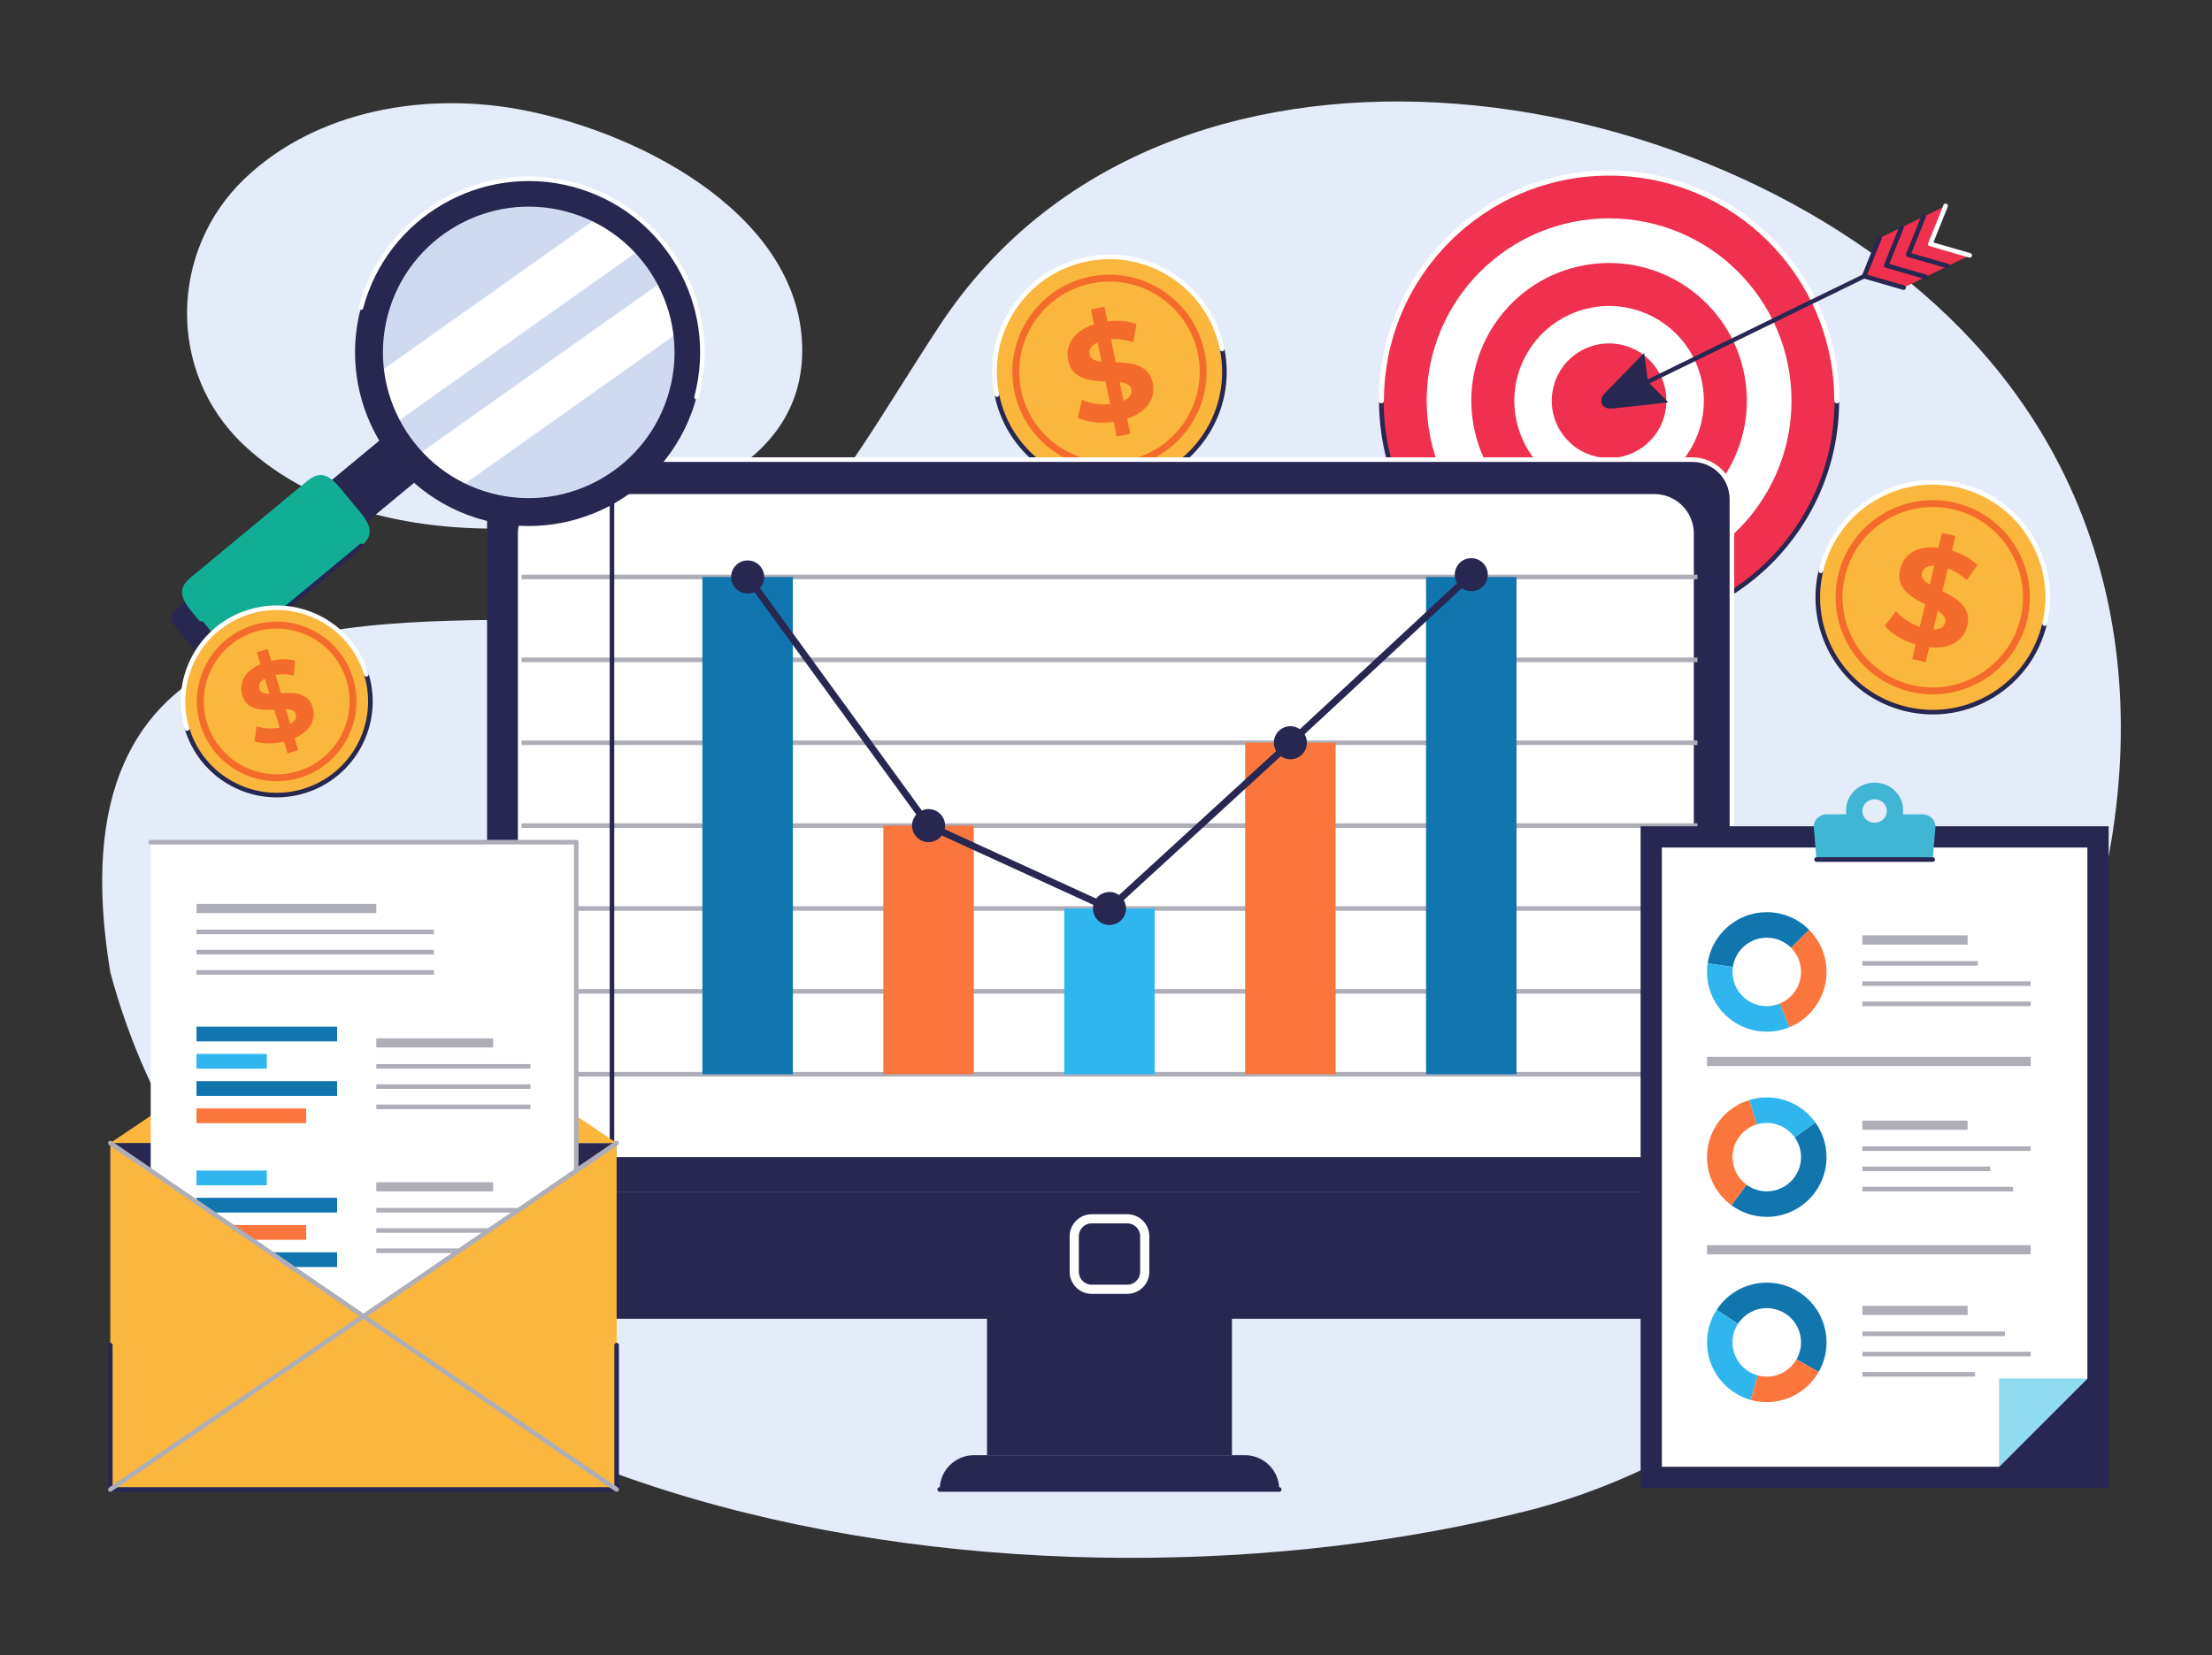 <svg width="318" height="238" viewBox="0 0 318 238" fill="none" xmlns="http://www.w3.org/2000/svg">
<rect x="0" y="0" width="318" height="238" fill="#333333" stroke="none"/>
<g clip-path="url(#clip0_931_696)">
<path d="M15.86 139.831C7.164 87.395 48.689 89.386 79.784 89.068C112.577 88.733 118.742 71.649 135.085 46.807C167.07 -1.811 245.207 9.742 281.985 47.404C335.889 102.603 286.278 200.194 219.987 217.149C149.523 235.171 37.556 220.544 15.86 139.831Z" fill="#E4EBF9"/>
<path d="M115.328 50.471C115.265 69.07 92.517 74.805 76.39 75.843C61.86 76.777 45.696 74.089 34.95 63.896C23.991 53.501 24.36 36.052 35.123 25.732C45.542 15.743 61.47 13.094 75.463 15.881C92.906 19.356 115.392 31.455 115.328 50.471" fill="#E4EBF9"/>
<path d="M293.938 89.674C291.843 98.556 282.945 104.059 274.062 101.965C265.179 99.87 259.676 90.971 261.771 82.089C263.865 73.207 272.764 67.704 281.646 69.798C290.529 71.892 296.032 80.791 293.938 89.674Z" fill="#FAB63D"/>
<path d="M274.765 98.99C267.536 97.285 263.043 90.018 264.747 82.791C266.451 75.562 273.718 71.069 280.946 72.773C288.174 74.477 292.668 81.744 290.964 88.972C289.259 96.2 281.992 100.694 274.765 98.99V98.99Z" stroke="#F46C2B" stroke-width="0.989" stroke-miterlimit="10" stroke-linecap="round" stroke-linejoin="round"/>
<path d="M279.106 90.257C279.392 90.08 279.573 89.83 279.649 89.508C279.724 89.187 279.668 88.895 279.478 88.633C279.288 88.371 278.986 88.109 278.572 87.849L277.945 90.513C278.433 90.519 278.819 90.433 279.106 90.257V90.257ZM276.486 83.301C276.682 83.564 276.995 83.822 277.425 84.072L278.071 81.331C277.555 81.331 277.152 81.43 276.861 81.626C276.57 81.822 276.385 82.088 276.306 82.423C276.231 82.744 276.29 83.037 276.486 83.301ZM281.014 92.45C280.064 93.019 278.841 93.224 277.344 93.062L276.834 95.224L274.903 94.769L275.399 92.664C274.459 92.388 273.591 92.007 272.796 91.52C272 91.034 271.386 90.522 270.956 89.986L272.573 87.881C272.977 88.357 273.479 88.794 274.078 89.193C274.677 89.593 275.316 89.907 275.995 90.135L276.756 86.911C275.893 86.476 275.179 86.049 274.612 85.63C274.045 85.211 273.611 84.691 273.309 84.07C273.007 83.448 272.958 82.706 273.161 81.844C273.413 80.775 274.018 79.95 274.978 79.368C275.937 78.786 277.171 78.584 278.677 78.762L279.182 76.62L281.113 77.075L280.616 79.179C282.169 79.681 283.384 80.382 284.259 81.281L282.733 83.429C281.899 82.647 280.993 82.081 280.015 81.728L279.242 85.01C280.095 85.429 280.802 85.844 281.364 86.255C281.925 86.665 282.357 87.182 282.659 87.803C282.961 88.424 283.012 89.16 282.812 90.01C282.563 91.065 281.964 91.879 281.014 92.45" fill="#F46C2B"/>
<path d="M293.938 89.674C291.843 98.556 282.945 104.059 274.062 101.965C265.179 99.87 259.676 90.971 261.771 82.089" stroke="#272752" stroke-width="0.659" stroke-miterlimit="10" stroke-linecap="round" stroke-linejoin="round"/>
<path d="M261.771 82.089C263.865 73.207 272.765 67.704 281.647 69.798C290.53 71.892 296.033 80.791 293.938 89.674" stroke="white" stroke-width="0.659" stroke-miterlimit="10" stroke-linecap="round" stroke-linejoin="round"/>
<path d="M175.695 50.188C177.506 59.132 171.723 67.851 162.779 69.662C153.834 71.473 145.115 65.69 143.304 56.745C141.493 47.8 147.277 39.081 156.222 37.27C165.166 35.46 173.885 41.243 175.695 50.188Z" fill="#FAB63D"/>
<path d="M162.172 66.666C154.894 68.14 147.772 63.417 146.3 56.139C144.826 48.86 149.549 41.74 156.828 40.266C164.107 38.793 171.226 43.516 172.7 50.794C174.173 58.073 169.451 65.193 162.172 66.666V66.666Z" stroke="#F46C2B" stroke-width="0.989" stroke-miterlimit="10" stroke-linecap="round" stroke-linejoin="round"/>
<path d="M162.466 56.918C162.653 56.638 162.712 56.336 162.646 56.011C162.581 55.688 162.407 55.446 162.126 55.287C161.843 55.128 161.46 55.017 160.975 54.953L161.518 57.636C161.965 57.438 162.279 57.199 162.466 56.918V56.918ZM157.179 51.694C157.466 51.852 157.859 51.955 158.354 52.003L157.795 49.242C157.326 49.458 157.001 49.716 156.818 50.016C156.636 50.317 156.579 50.635 156.648 50.972C156.713 51.295 156.89 51.537 157.179 51.694V51.694ZM165.116 58.112C164.492 59.028 163.466 59.725 162.038 60.203L162.478 62.38L160.534 62.774L160.105 60.654C159.135 60.797 158.188 60.813 157.262 60.704C156.336 60.595 155.565 60.387 154.949 60.079L155.539 57.49C156.105 57.754 156.743 57.942 157.454 58.054C158.165 58.167 158.877 58.185 159.59 58.107L158.933 54.861C157.968 54.827 157.14 54.738 156.449 54.594C155.76 54.451 155.148 54.16 154.614 53.721C154.08 53.283 153.725 52.629 153.549 51.761C153.331 50.685 153.536 49.682 154.164 48.752C154.792 47.823 155.828 47.123 157.271 46.656L156.835 44.498L158.779 44.104L159.208 46.224C160.829 46.03 162.224 46.16 163.395 46.611L162.907 49.199C161.822 48.838 160.762 48.702 159.727 48.79L160.397 52.095C161.346 52.119 162.161 52.2 162.844 52.338C163.526 52.477 164.135 52.765 164.669 53.203C165.203 53.642 165.556 54.289 165.729 55.144C165.944 56.207 165.74 57.197 165.116 58.112" fill="#F46C2B"/>
<path d="M175.696 50.188C177.507 59.132 171.723 67.851 162.779 69.662C153.834 71.473 145.115 65.69 143.305 56.745" stroke="#272752" stroke-width="0.659" stroke-miterlimit="10" stroke-linecap="round" stroke-linejoin="round"/>
<path d="M143.304 56.745C141.493 47.8 147.277 39.081 156.222 37.27C165.166 35.46 173.885 41.243 175.695 50.188" stroke="white" stroke-width="0.659" stroke-miterlimit="10" stroke-linecap="round" stroke-linejoin="round"/>
<path d="M264.068 57.626C264.068 75.709 249.409 90.368 231.326 90.368C213.243 90.368 198.583 75.709 198.583 57.626C198.583 39.543 213.243 24.883 231.326 24.883C249.409 24.883 264.068 39.543 264.068 57.626" fill="#EF304E"/>
<path d="M232.575 83.82C218.108 84.51 205.821 73.343 205.131 58.876C204.44 44.409 215.608 32.122 230.075 31.432C244.541 30.741 256.828 41.909 257.519 56.375C258.209 70.842 247.042 83.129 232.575 83.82" fill="white"/>
<path d="M233.824 77.271C222.974 78.653 213.059 70.977 211.678 60.127C210.297 49.276 217.973 39.361 228.823 37.98C239.673 36.599 249.588 44.275 250.969 55.125C252.35 65.975 244.674 75.89 233.824 77.271Z" fill="#EF304E"/>
<path d="M235.076 70.723C227.843 72.794 220.3 68.61 218.228 61.377C216.157 54.144 220.341 46.6 227.574 44.529C234.808 42.457 242.35 46.642 244.422 53.874C246.494 61.108 242.309 68.651 235.076 70.723" fill="white"/>
<path d="M236.326 64.174C232.709 66.936 227.538 66.244 224.776 62.627C222.014 59.011 222.706 53.839 226.323 51.078C229.94 48.315 235.111 49.008 237.873 52.625C240.635 56.241 239.942 61.412 236.326 64.174Z" fill="#EF304E"/>
<path d="M264.068 57.626C264.068 75.709 249.409 90.368 231.326 90.368C213.243 90.368 198.583 75.709 198.583 57.626" stroke="#272752" stroke-width="0.659" stroke-miterlimit="10" stroke-linecap="round" stroke-linejoin="round"/>
<path d="M198.583 57.626C198.583 39.543 213.243 24.883 231.326 24.883C249.409 24.883 264.068 39.543 264.068 57.626" stroke="white" stroke-width="0.748" stroke-miterlimit="10" stroke-linecap="round" stroke-linejoin="round"/>
<path d="M233.047 57.089C232.93 57.089 232.818 57.025 232.764 56.912C232.687 56.756 232.751 56.567 232.908 56.491L273.614 36.629C273.77 36.552 273.959 36.617 274.035 36.773C274.112 36.93 274.047 37.119 273.891 37.195L233.185 57.057C233.14 57.079 233.093 57.089 233.047 57.089" fill="#272752"/>
<path d="M277.505 35.081L279.704 29.607L270.195 34.245L267.996 39.718L273.663 41.356L283.172 36.719L277.505 35.081Z" fill="#EF304E"/>
<path d="M283.172 36.719L277.505 35.081L279.703 29.607" stroke="white" stroke-width="0.659" stroke-miterlimit="10" stroke-linecap="round" stroke-linejoin="round"/>
<path d="M273.663 41.356L267.996 39.718L270.195 34.245" stroke="#272752" stroke-width="0.659" stroke-miterlimit="10" stroke-linecap="round" stroke-linejoin="round"/>
<path d="M276.834 39.811L271.167 38.172L273.366 32.698" stroke="#272752" stroke-width="0.659" stroke-miterlimit="10" stroke-linecap="round" stroke-linejoin="round"/>
<path d="M280.002 38.264L274.335 36.627L276.533 31.153" stroke="#272752" stroke-width="0.659" stroke-miterlimit="10" stroke-linecap="round" stroke-linejoin="round"/>
<path d="M236.906 54.888L236.364 50.755L230.725 56.533C230.334 56.933 230.045 57.559 230.318 58.122C230.615 58.733 231.302 58.797 231.928 58.732L239.836 57.862L236.906 54.888" fill="#272752"/>
<path d="M177.107 209.257H141.893V189.311H177.107V209.257Z" fill="#272752"/>
<path d="M178.973 209.257H140.027C137.304 209.257 135.096 211.465 135.096 214.188H183.905C183.905 211.465 181.697 209.257 178.973 209.257Z" fill="#272752"/>
<path d="M135.096 214.188H183.905" stroke="#272752" stroke-width="0.659" stroke-miterlimit="10" stroke-linecap="round" stroke-linejoin="round"/>
<path d="M243.302 189.311H75.698C72.562 189.311 70.02 186.769 70.02 183.634V171.352H248.979V183.634C248.979 186.769 246.437 189.311 243.302 189.311Z" fill="#272752"/>
<path d="M162.051 185.399H156.95C155.561 185.399 154.434 184.271 154.434 182.882V177.781C154.434 176.391 155.561 175.265 156.95 175.265H162.051C163.441 175.265 164.568 176.391 164.568 177.781V182.882C164.568 184.271 163.441 185.399 162.051 185.399Z" stroke="white" stroke-width="1.319" stroke-miterlimit="10" stroke-linecap="round" stroke-linejoin="round"/>
<path d="M248.979 183.634C248.979 186.769 246.437 189.311 243.302 189.311H75.698C72.562 189.311 70.02 186.769 70.02 183.634" stroke="#272752" stroke-width="0.659" stroke-miterlimit="10" stroke-linecap="round" stroke-linejoin="round"/>
<path d="M70.02 171.352H248.979V71.773C248.979 68.638 246.437 66.096 243.302 66.096H75.698C72.562 66.096 70.02 68.638 70.02 71.773V171.352Z" fill="#272752"/>
<path d="M248.981 119.528V71.773C248.981 68.638 246.439 66.096 243.304 66.096H95.408" stroke="white" stroke-width="0.659" stroke-miterlimit="10" stroke-linecap="round" stroke-linejoin="round"/>
<path d="M74.457 160.722V76.726C74.457 73.591 76.998 71.049 80.133 71.049H237.832C240.967 71.049 243.508 73.591 243.508 76.726V160.722C243.508 163.858 240.967 166.398 237.832 166.398H80.133C76.998 166.398 74.457 163.858 74.457 160.722" fill="white"/>
<path d="M74.976 82.968H244.027" stroke="#AEAEB9" stroke-width="0.659" stroke-miterlimit="10"/>
<path d="M74.976 94.887H244.027" stroke="#AEAEB9" stroke-width="0.659" stroke-miterlimit="10"/>
<path d="M74.976 106.806H244.027" stroke="#AEAEB9" stroke-width="0.659" stroke-miterlimit="10"/>
<path d="M74.976 118.724H244.027" stroke="#AEAEB9" stroke-width="0.659" stroke-miterlimit="10"/>
<path d="M74.976 130.643H244.027" stroke="#AEAEB9" stroke-width="0.659" stroke-miterlimit="10"/>
<path d="M74.976 142.561H244.027" stroke="#AEAEB9" stroke-width="0.659" stroke-miterlimit="10"/>
<path d="M74.976 154.48H244.027" stroke="#AEAEB9" stroke-width="0.659" stroke-miterlimit="10"/>
<path d="M87.978 166.399V71.05" stroke="#272752" stroke-width="0.659" stroke-miterlimit="10"/>
<path d="M113.985 154.48H100.98V82.968H113.985V154.48Z" fill="#1175AE"/>
<path d="M166.001 154.48H152.997V130.643H166.001V154.48" fill="#30B6EF"/>
<path d="M192.01 154.48H179.006V106.805H192.01V154.48Z" fill="#FA763D"/>
<path d="M218.017 154.48H205.014V82.968H218.017V154.48Z" fill="#1175AE"/>
<path d="M139.993 154.48H126.989V118.724H139.993V154.48" fill="#FA763D"/>
<path d="M109.861 82.968C109.861 84.281 108.797 85.345 107.484 85.345C106.172 85.345 105.107 84.281 105.107 82.968C105.107 81.656 106.172 80.591 107.484 80.591C108.797 80.591 109.861 81.656 109.861 82.968Z" fill="#272752"/>
<path d="M135.869 118.724C135.869 120.036 134.804 121.101 133.492 121.101C132.18 121.101 131.115 120.036 131.115 118.724C131.115 117.412 132.18 116.347 133.492 116.347C134.804 116.347 135.869 117.412 135.869 118.724Z" fill="#272752"/>
<path d="M161.877 130.643C161.877 131.955 160.813 133.02 159.5 133.02C158.188 133.02 157.124 131.955 157.124 130.643C157.124 129.33 158.188 128.266 159.5 128.266C160.813 128.266 161.877 129.33 161.877 130.643Z" fill="#272752"/>
<path d="M213.892 82.639C213.892 83.952 212.828 85.016 211.515 85.016C210.202 85.016 209.139 83.952 209.139 82.639C209.139 81.326 210.202 80.263 211.515 80.263C212.828 80.263 213.892 81.326 213.892 82.639Z" fill="#272752"/>
<path d="M187.884 106.805C187.884 108.118 186.82 109.182 185.507 109.182C184.195 109.182 183.131 108.118 183.131 106.805C183.131 105.493 184.195 104.429 185.507 104.429C186.82 104.429 187.884 105.493 187.884 106.805Z" fill="#272752"/>
<path d="M107.484 82.968L133.492 118.724L159.5 130.643L185.508 106.805L211.516 82.639" stroke="#272752" stroke-width="0.989" stroke-miterlimit="10"/>
<path d="M235.856 213.981V118.818H303.143V213.981H235.856Z" fill="#272752"/>
<path d="M300.087 121.873V198.229L287.39 210.926H238.909V121.873H300.087Z" fill="white"/>
<path d="M300.088 198.229L287.391 210.926V198.229H300.088Z" fill="#8FDBF0"/>
<path d="M262.585 139.767C262.585 143.355 260.372 146.436 257.242 147.72L255.854 144.321C257.652 143.587 258.917 141.821 258.917 139.767C258.917 138.41 258.367 137.175 257.474 136.282L260.066 133.691C261.619 135.25 262.585 137.395 262.585 139.767" fill="#FA763D"/>
<path d="M260.067 133.691L257.475 136.282C256.583 135.39 255.354 134.84 253.997 134.84C251.516 134.84 249.462 136.674 249.119 139.058L245.494 138.532C246.094 134.375 249.682 131.172 253.997 131.172C256.363 131.172 258.509 132.138 260.067 133.691" fill="#1175AE"/>
<path d="M257.242 147.72C256.239 148.129 255.145 148.356 253.996 148.356C249.259 148.356 245.401 144.504 245.401 139.767C245.401 139.345 245.432 138.935 245.493 138.532L249.118 139.058C249.088 139.29 249.069 139.529 249.069 139.767C249.069 142.481 251.276 144.687 253.996 144.687C254.656 144.687 255.28 144.559 255.854 144.321L257.242 147.72Z" fill="#30B6EF"/>
<path d="M267.738 135.17H282.867" stroke="#AEAEB9" stroke-width="1.319" stroke-miterlimit="10"/>
<path d="M267.738 144.358H291.938" stroke="#AEAEB9" stroke-width="0.659" stroke-miterlimit="10"/>
<path d="M267.738 141.448H291.938" stroke="#AEAEB9" stroke-width="0.659" stroke-miterlimit="10"/>
<path d="M267.738 138.539H284.33" stroke="#AEAEB9" stroke-width="0.659" stroke-miterlimit="10"/>
<path d="M262.584 166.397C262.584 171.135 258.727 174.986 253.996 174.986C252.101 174.986 250.34 174.368 248.916 173.317L251.08 170.365C251.893 170.964 252.901 171.318 253.996 171.318C256.71 171.318 258.917 169.111 258.917 166.397C258.917 165.334 258.58 164.35 258 163.543L260.988 161.421C261.991 162.822 262.584 164.546 262.584 166.397" fill="#1175AE"/>
<path d="M260.988 161.421L257.999 163.543C257.107 162.29 255.645 161.477 253.995 161.477C253.488 161.477 253.005 161.55 252.546 161.691L251.477 158.188C252.271 157.944 253.121 157.808 253.995 157.808C256.874 157.808 259.429 159.233 260.988 161.421" fill="#30B6EF"/>
<path d="M251.08 170.365L248.917 173.317C246.789 171.758 245.401 169.24 245.401 166.397C245.401 162.534 247.963 159.264 251.478 158.188L252.547 161.691C250.536 162.308 249.069 164.185 249.069 166.397C249.069 168.023 249.858 169.466 251.08 170.365Z" fill="#FA763D"/>
<path d="M267.738 161.804H282.867" stroke="#AEAEB9" stroke-width="1.319" stroke-miterlimit="10"/>
<path d="M267.738 170.992H289.402" stroke="#AEAEB9" stroke-width="0.659" stroke-miterlimit="10"/>
<path d="M267.738 168.082H286.125" stroke="#AEAEB9" stroke-width="0.659" stroke-miterlimit="10"/>
<path d="M267.738 165.173H291.938" stroke="#AEAEB9" stroke-width="0.659" stroke-miterlimit="10"/>
<path d="M262.585 193.031C262.585 194.578 262.175 196.032 261.454 197.286L258.269 195.471C258.685 194.749 258.917 193.918 258.917 193.031C258.917 190.317 256.711 188.111 253.997 188.111C252.26 188.111 250.738 189.009 249.858 190.36L246.783 188.373C248.311 186.008 250.977 184.443 253.997 184.443C258.728 184.443 262.585 188.294 262.585 193.031" fill="#1175AE"/>
<path d="M261.455 197.286C259.976 199.878 257.182 201.626 253.997 201.626C253.19 201.626 252.414 201.516 251.674 201.308L252.664 197.775C253.086 197.897 253.533 197.958 253.997 197.958C255.825 197.958 257.426 196.956 258.27 195.471L261.455 197.286Z" fill="#FA763D"/>
<path d="M252.664 197.775L251.673 201.308C248.06 200.287 245.401 196.962 245.401 193.031C245.401 191.314 245.909 189.712 246.783 188.373L249.858 190.36C249.356 191.13 249.069 192.047 249.069 193.031C249.069 195.287 250.592 197.194 252.664 197.775" fill="#30B6EF"/>
<path d="M267.738 188.438H282.867" stroke="#AEAEB9" stroke-width="1.319" stroke-miterlimit="10"/>
<path d="M267.738 197.626H283.94" stroke="#AEAEB9" stroke-width="0.659" stroke-miterlimit="10"/>
<path d="M267.738 194.717H291.938" stroke="#AEAEB9" stroke-width="0.659" stroke-miterlimit="10"/>
<path d="M267.738 191.807H288.232" stroke="#AEAEB9" stroke-width="0.659" stroke-miterlimit="10"/>
<path d="M245.401 152.639H291.938" stroke="#AEAEB9" stroke-width="1.319" stroke-miterlimit="10"/>
<path d="M245.401 179.714H291.938" stroke="#AEAEB9" stroke-width="1.319" stroke-miterlimit="10"/>
<path d="M269.496 118.314C268.543 118.314 267.751 117.576 267.736 116.646C267.721 115.706 268.512 114.931 269.496 114.931C270.48 114.931 271.272 115.706 271.256 116.646C271.241 117.576 270.449 118.314 269.496 118.314ZM276.337 117.098H273.575L273.592 116.64C273.678 114.421 271.848 112.544 269.496 112.544C267.145 112.544 265.315 114.421 265.4 116.64L265.418 117.098H262.656C261.516 117.098 260.665 117.977 260.755 119.041L261.14 123.602H277.852L278.238 119.041C278.328 117.977 277.477 117.098 276.337 117.098" fill="#41B5D4"/>
<path d="M261.143 123.602H277.855" stroke="#272752" stroke-width="0.659" stroke-miterlimit="10" stroke-linecap="round" stroke-linejoin="round"/>
<path d="M88.648 164.368V189.278H15.858V164.368H88.648" fill="#272752"/>
<path d="M15.858 164.368L52.255 139.831L88.648 164.368H15.858Z" fill="#FAB63D"/>
<path d="M82.844 121.101V210.153H21.666V121.101H82.844Z" fill="white"/>
<path d="M21.666 121.101H82.844V210.153" stroke="#AEAEB9" stroke-width="0.659" stroke-miterlimit="10" stroke-linecap="round" stroke-linejoin="round"/>
<path d="M28.248 130.643H54.097" stroke="#AEAEB9" stroke-width="1.319" stroke-miterlimit="10"/>
<path d="M28.248 139.831H62.371" stroke="#AEAEB9" stroke-width="0.659" stroke-miterlimit="10"/>
<path d="M28.248 136.921H62.371" stroke="#AEAEB9" stroke-width="0.659" stroke-miterlimit="10"/>
<path d="M28.248 134.012H62.371" stroke="#AEAEB9" stroke-width="0.659" stroke-miterlimit="10"/>
<path d="M54.097 149.976H70.884" stroke="#AEAEB9" stroke-width="1.319" stroke-miterlimit="10"/>
<path d="M54.097 159.163H76.259" stroke="#AEAEB9" stroke-width="0.659" stroke-miterlimit="10"/>
<path d="M54.097 156.254H76.259" stroke="#AEAEB9" stroke-width="0.659" stroke-miterlimit="10"/>
<path d="M54.097 153.344H76.259" stroke="#AEAEB9" stroke-width="0.659" stroke-miterlimit="10"/>
<path d="M48.463 149.752H28.248V147.63H48.463V149.752" fill="#1175AE"/>
<path d="M38.356 153.67H28.248V151.55H38.356V153.67" fill="#30B6EF"/>
<path d="M48.463 157.59H28.248V155.468H48.463V157.59" fill="#1175AE"/>
<path d="M44.015 161.508H28.248V159.387H44.015V161.508Z" fill="#FA763D"/>
<path d="M54.097 170.67H70.884" stroke="#AEAEB9" stroke-width="1.319" stroke-miterlimit="10"/>
<path d="M54.097 179.858H76.259" stroke="#AEAEB9" stroke-width="0.659" stroke-miterlimit="10"/>
<path d="M54.097 176.948H76.259" stroke="#AEAEB9" stroke-width="0.659" stroke-miterlimit="10"/>
<path d="M54.097 174.039H76.259" stroke="#AEAEB9" stroke-width="0.659" stroke-miterlimit="10"/>
<path d="M48.463 174.365H28.248V172.244H48.463V174.365" fill="#1175AE"/>
<path d="M38.356 170.446H28.248V168.325H38.356V170.446" fill="#30B6EF"/>
<path d="M48.463 182.203H28.248V180.082H48.463V182.203" fill="#1175AE"/>
<path d="M44.015 178.284H28.248V176.163H44.015V178.284Z" fill="#FA763D"/>
<path d="M52.253 189.278L15.858 164.368V214.188H88.648V164.368L52.253 189.278" fill="#FAB63D"/>
<path d="M88.649 193.436V214.189H15.858V193.436" stroke="#272752" stroke-width="0.659" stroke-miterlimit="10" stroke-linecap="round" stroke-linejoin="round"/>
<path d="M88.648 164.368L15.858 214.188" stroke="#AEAEB9" stroke-width="0.659" stroke-miterlimit="10" stroke-linecap="round" stroke-linejoin="round"/>
<path d="M15.858 164.368L88.648 214.188" stroke="#AEAEB9" stroke-width="0.659" stroke-miterlimit="10" stroke-linecap="round" stroke-linejoin="round"/>
<path d="M28.045 93.537L24.972 89.827C24.436 89.18 24.526 88.222 25.172 87.687L57.518 60.89L62.532 66.942L30.186 93.738C29.539 94.274 28.581 94.184 28.045 93.537" fill="#272752"/>
<path d="M50.346 71.934C48.209 69.354 46.774 67.008 44.194 69.146L35.787 76.11L27.381 83.074C24.801 85.211 26.838 87.058 28.976 89.638C31.113 92.218 32.549 94.564 35.129 92.426L43.535 85.462L51.941 78.499C54.521 76.361 52.484 74.515 50.346 71.934" fill="#11AE95"/>
<path d="M28.976 89.638C31.113 92.218 32.548 94.564 35.128 92.426L43.535 85.462L51.941 78.499" stroke="#272752" stroke-width="0.659" stroke-miterlimit="10" stroke-linecap="round" stroke-linejoin="round"/>
<path d="M90.116 67.7C80.712 75.49 66.774 74.183 58.983 64.779C51.194 55.375 52.502 41.437 61.905 33.646C71.309 25.856 85.248 27.164 93.038 36.567C100.828 45.971 99.52 59.91 90.116 67.7" fill="#8FDBF0"/>
<path d="M96.393 59.242C91.66 70.499 78.698 75.788 67.441 71.055C56.184 66.323 50.895 53.36 55.627 42.104C60.36 30.847 73.323 25.557 84.58 30.291C95.837 35.023 101.126 47.986 96.393 59.242Z" fill="#CFDAF0"/>
<path d="M92.288 35.708L56.492 61.074C55.308 58.858 54.491 56.414 54.123 53.809L86.225 31.061C88.502 32.25 90.558 33.823 92.288 35.708Z" fill="white"/>
<path d="M97.897 47.536L65.796 70.29C63.519 69.101 61.469 67.52 59.731 65.636L95.528 40.27C96.712 42.486 97.529 44.93 97.897 47.536" fill="white"/>
<path d="M81.411 30.421C70.244 27.444 58.736 34.106 55.758 45.273C52.781 56.44 59.444 67.948 70.611 70.925C81.778 73.903 93.286 67.24 96.264 56.073C99.241 44.906 92.579 33.399 81.411 30.421ZM69.579 74.799C56.275 71.252 48.339 57.544 51.886 44.24C55.433 30.938 69.141 23.001 82.444 26.548C95.747 30.095 103.684 43.803 100.137 57.106C96.59 70.409 82.881 78.346 69.579 74.799" fill="#272752"/>
<path d="M51.887 44.24C55.434 30.938 69.142 23.001 82.445 26.548C95.748 30.095 103.684 43.803 100.138 57.106" stroke="white" stroke-width="0.659" stroke-miterlimit="10" stroke-linecap="round" stroke-linejoin="round"/>
<path d="M52.67 96.964C54.825 104.083 50.801 111.601 43.682 113.756C36.563 115.911 29.045 111.887 26.89 104.769C24.735 97.65 28.759 90.131 35.878 87.976C42.996 85.821 50.515 89.845 52.67 96.964Z" fill="#FAB63D"/>
<path d="M42.959 111.372C37.166 113.126 31.026 109.84 29.273 104.047C27.519 98.254 30.805 92.115 36.598 90.361C42.391 88.606 48.53 91.892 50.284 97.685C52.038 103.478 48.752 109.618 42.959 111.372V111.372Z" stroke="#F46C2B" stroke-width="0.989" stroke-miterlimit="10" stroke-linecap="round" stroke-linejoin="round"/>
<path d="M42.451 103.44C42.58 103.198 42.605 102.948 42.527 102.69C42.449 102.432 42.29 102.25 42.049 102.142C41.808 102.035 41.488 101.974 41.09 101.959L41.736 104.095C42.083 103.9 42.321 103.681 42.451 103.44V103.44ZM37.759 99.606C38.005 99.712 38.331 99.765 38.737 99.766L38.072 97.569C37.707 97.781 37.464 98.015 37.339 98.272C37.214 98.53 37.192 98.792 37.274 99.061C37.351 99.319 37.513 99.501 37.759 99.606V99.606ZM44.693 104.205C44.256 104.995 43.477 105.64 42.355 106.138L42.88 107.87L41.332 108.339L40.822 106.652C40.046 106.842 39.278 106.928 38.518 106.91C37.758 106.893 37.117 106.783 36.594 106.58L36.874 104.435C37.353 104.605 37.886 104.709 38.471 104.746C39.056 104.782 39.636 104.742 40.208 104.625L39.425 102.041C38.64 102.088 37.961 102.079 37.391 102.015C36.82 101.952 36.301 101.762 35.834 101.448C35.367 101.133 35.029 100.63 34.819 99.939C34.56 99.082 34.65 98.253 35.088 97.45C35.526 96.648 36.313 96.001 37.448 95.511L36.928 93.794L38.476 93.325L38.987 95.011C40.286 94.731 41.429 94.728 42.413 95.005L42.216 97.142C41.308 96.933 40.438 96.903 39.605 97.054L40.401 99.685C41.173 99.631 41.842 99.635 42.406 99.694C42.97 99.754 43.486 99.942 43.953 100.257C44.419 100.571 44.757 101.069 44.962 101.75C45.218 102.596 45.128 103.414 44.693 104.205" fill="#F46C2B"/>
<path d="M52.669 96.964C54.825 104.083 50.801 111.601 43.682 113.756C36.563 115.911 29.045 111.887 26.89 104.769" stroke="#272752" stroke-width="0.659" stroke-miterlimit="10" stroke-linecap="round" stroke-linejoin="round"/>
<path d="M26.89 104.769C24.735 97.65 28.759 90.131 35.878 87.976C42.996 85.821 50.515 89.845 52.67 96.964" stroke="white" stroke-width="0.659" stroke-miterlimit="10" stroke-linecap="round" stroke-linejoin="round"/>
</g>
<defs>
<clipPath id="clip0_931_696">
<rect width="318" height="238" fill="white"/>
</clipPath>
</defs>
</svg>
